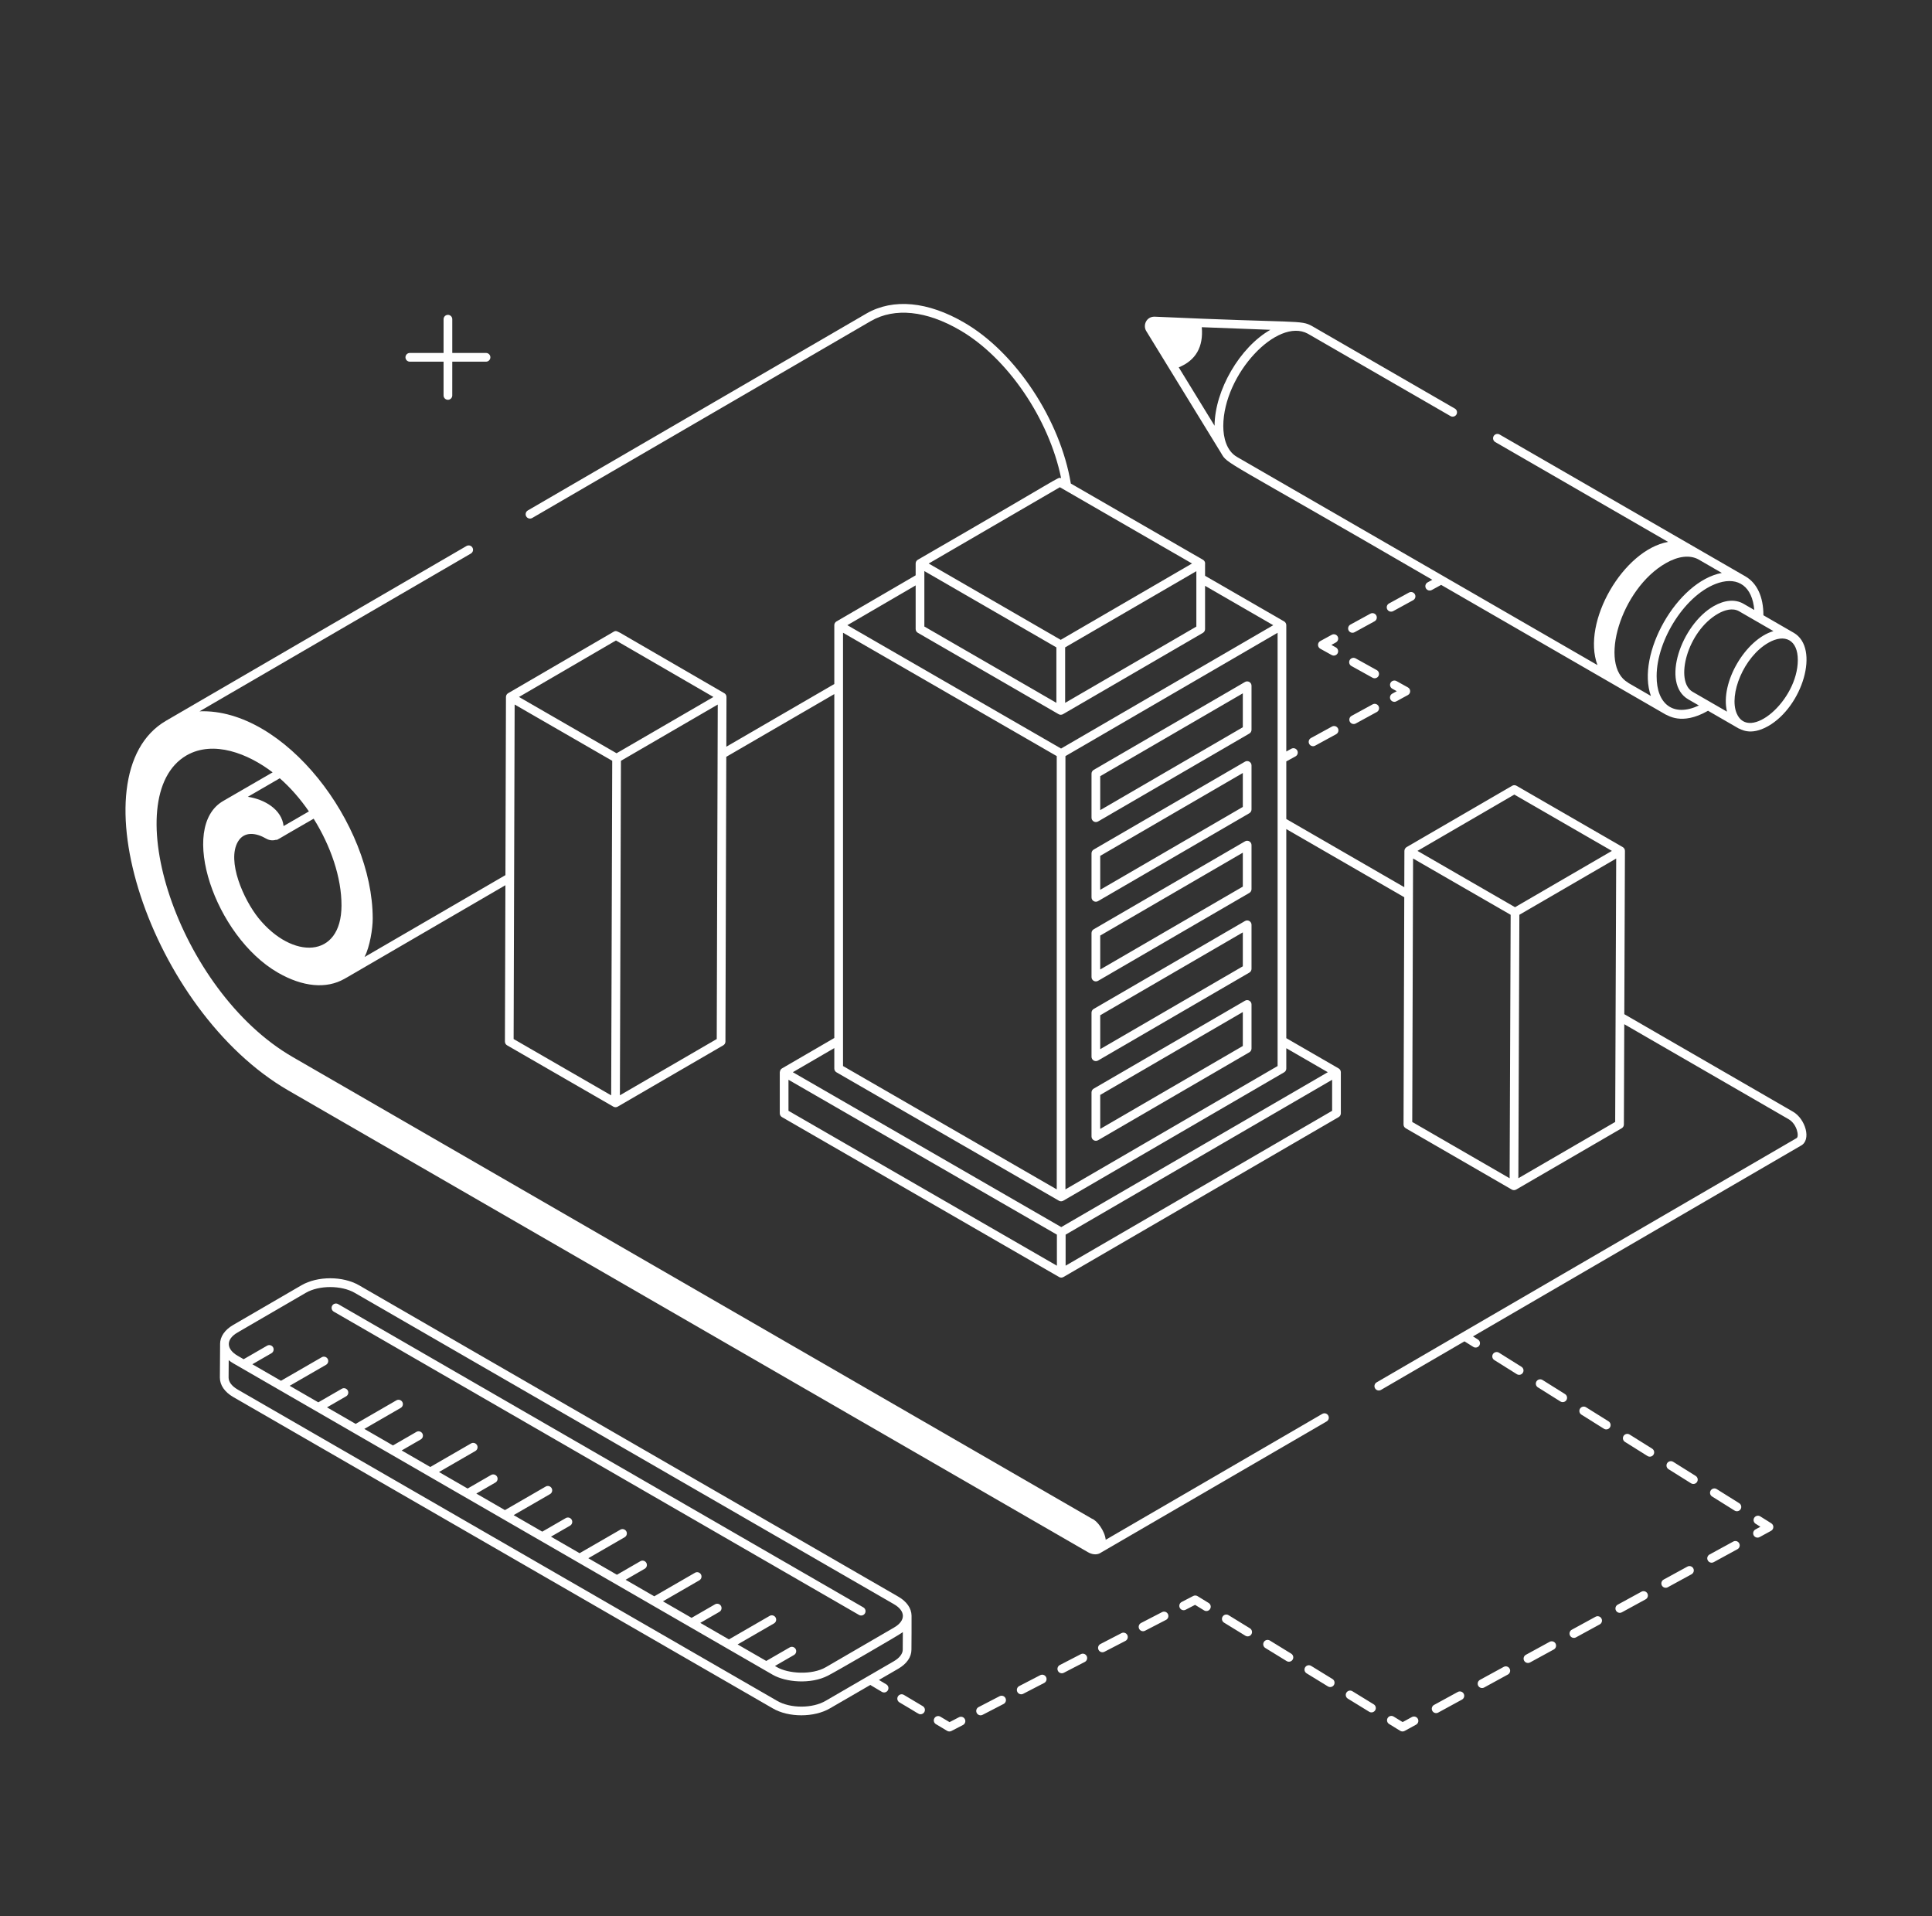 <svg width="121" height="120" viewBox="0 0 121 120" fill="none" xmlns="http://www.w3.org/2000/svg">
<rect x="0" y="0" width="121" height="120" fill="#333333" stroke="none"/>
<path d="M84.912 45.306L86.228 44.588C86.361 44.516 86.408 44.35 86.337 44.218C86.264 44.085 86.097 44.038 85.966 44.109L84.65 44.828C84.517 44.9 84.469 45.065 84.541 45.197C84.615 45.332 84.782 45.378 84.912 45.306ZM81.996 46.587C82.07 46.721 82.237 46.767 82.367 46.695L83.683 45.977C83.815 45.905 83.863 45.739 83.792 45.607C83.719 45.474 83.551 45.427 83.421 45.498L82.105 46.217C81.972 46.289 81.924 46.455 81.996 46.587ZM87.087 43.808C87.137 43.899 87.231 43.95 87.327 43.95C87.45 43.95 87.472 43.898 88.176 43.525C88.365 43.422 88.364 43.151 88.177 43.047L87.462 42.65C87.331 42.578 87.165 42.625 87.091 42.756C87.019 42.888 87.066 43.054 87.198 43.128L87.479 43.284L87.196 43.439C87.064 43.511 87.016 43.676 87.087 43.808ZM85.962 42.441C86.093 42.513 86.259 42.467 86.333 42.334C86.405 42.203 86.358 42.037 86.226 41.964L84.902 41.229C84.772 41.157 84.605 41.204 84.531 41.335C84.459 41.467 84.506 41.632 84.638 41.706L85.962 42.441ZM83.777 39.86C83.704 39.727 83.536 39.68 83.406 39.752L82.688 40.145C82.499 40.248 82.501 40.519 82.687 40.623L83.402 41.02C83.533 41.092 83.699 41.046 83.773 40.914C83.845 40.782 83.798 40.616 83.666 40.542L83.384 40.386L83.668 40.23C83.8 40.158 83.848 39.992 83.777 39.86ZM84.836 39.592L86.087 38.908C86.219 38.836 86.267 38.67 86.195 38.538C86.122 38.405 85.956 38.358 85.825 38.43L84.574 39.114C84.442 39.186 84.394 39.352 84.465 39.484C84.539 39.617 84.706 39.664 84.836 39.592ZM88.614 37.215C88.54 37.082 88.374 37.035 88.243 37.107L86.992 37.791C86.86 37.864 86.812 38.029 86.884 38.161C86.957 38.295 87.124 38.341 87.254 38.27L88.505 37.585C88.637 37.513 88.685 37.347 88.614 37.215ZM71.787 20.728C71.854 20.838 76.791 28.884 76.478 28.374C76.903 29.109 76.453 28.606 89.705 36.307L89.411 36.469C89.278 36.541 89.231 36.707 89.302 36.839C89.376 36.972 89.542 37.019 89.673 36.947L90.258 36.627C90.615 36.833 104.987 45.131 104.318 44.745C104.427 44.761 105.3 45.46 106.948 44.523C106.956 44.518 106.963 44.513 106.971 44.508L108.884 45.613L108.885 45.614C108.886 45.614 108.888 45.615 108.889 45.616C108.999 45.632 109.596 46.121 110.744 45.468C112.895 44.241 113.996 40.59 112.345 39.628C112.344 39.628 112.343 39.628 112.342 39.627C112.154 39.519 110.324 38.461 110.441 38.529C110.441 38.526 110.441 38.521 110.441 38.518C110.441 37.376 110.042 36.516 109.318 36.096C104.008 33.037 105.535 33.906 93.919 27.21C93.79 27.134 93.623 27.178 93.546 27.309C93.472 27.44 93.516 27.607 93.646 27.682L104.473 33.935C101.672 34.436 99.041 38.955 100.047 41.649L77.461 28.608C76.822 28.23 76.613 27.418 76.613 26.673C76.629 23.426 80.001 19.858 81.908 20.897L90.844 26.056C90.97 26.132 91.14 26.087 91.216 25.957C91.291 25.826 91.246 25.66 91.116 25.585L82.176 20.421C81.436 20.018 81.462 20.249 72.315 19.831C71.792 19.82 71.568 20.372 71.787 20.728ZM108.768 44.675C108.264 43.492 109.207 41.132 110.756 40.249C111.792 39.658 112.598 40.075 112.596 41.333C112.59 43.892 109.533 46.47 108.768 44.675ZM108.161 44.565L106.01 43.324C104.869 42.668 105.66 39.537 107.603 38.429C108.005 38.2 108.514 38.048 108.916 38.278L111.069 39.521C109.331 40.029 107.714 42.737 108.161 44.565ZM109.869 38.198L109.189 37.806C108.677 37.513 108.02 37.565 107.333 37.955C105.289 39.122 104.012 42.803 105.737 43.796L106.4 44.179C104.807 44.923 103.744 44.104 103.754 42.337C103.754 40.065 105.592 37.139 107.652 36.495C108.876 36.117 109.747 36.737 109.869 38.198ZM103.396 43.583L101.976 42.763C101.971 42.759 101.97 42.751 101.965 42.748L101.955 42.742C100.103 41.658 101.496 36.883 104.333 35.265C105.104 34.824 105.815 34.744 106.35 35.019L107.837 35.878C105.018 36.408 102.462 40.994 103.396 43.583ZM76.067 26.661L73.824 23.005C74.891 22.567 75.375 21.724 75.267 20.49L79.563 20.653C77.653 21.739 76.084 24.428 76.067 26.661Z" fill="white"/>
<path d="M112.289 69.613L101.729 63.51C101.739 60.953 101.759 55.84 101.769 53.284C101.769 53.187 101.717 53.097 101.633 53.048L94.979 49.207C94.894 49.158 94.79 49.158 94.705 49.207L88.094 53.048C88.011 53.097 87.957 53.193 87.957 53.288L87.95 55.557L80.56 51.288V47.681L81.137 47.366C81.269 47.294 81.317 47.128 81.245 46.996C81.172 46.863 81.005 46.815 80.875 46.888L80.56 47.059V39.151C80.56 39.054 80.508 38.963 80.424 38.914C80.424 38.914 80.423 38.914 80.422 38.914L75.472 36.057V35.304C75.473 35.299 75.477 35.294 75.477 35.288C75.477 35.191 75.424 35.101 75.34 35.053L67.066 30.281C66.406 26.299 63.623 22.08 60.397 20.207C58.119 18.877 55.946 18.672 54.274 19.628L33.056 31.966C32.926 32.043 32.882 32.209 32.958 32.339C33.032 32.47 33.199 32.512 33.331 32.438L54.547 20.101C56.039 19.247 58.019 19.45 60.122 20.678C63.103 22.408 65.697 26.231 66.455 29.933C66.447 29.93 66.439 29.937 66.43 29.936C66.215 29.892 66.795 29.675 57.482 35.053C57.398 35.102 57.347 35.192 57.347 35.289V36.027L52.387 38.916C52.303 38.964 52.252 39.054 52.252 39.151V42.834L45.49 46.76C45.492 46.299 45.499 43.472 45.499 43.646C45.499 43.548 45.447 43.458 45.363 43.409C45.362 43.409 45.361 43.409 45.361 43.409L38.843 39.63C38.672 39.553 38.591 39.466 38.434 39.56L31.826 43.409C31.825 43.409 31.825 43.409 31.824 43.409C31.824 43.41 31.824 43.41 31.823 43.41C31.739 43.459 31.688 43.549 31.688 43.646C31.686 44.476 31.69 43.083 31.655 54.802L22.833 59.929C23.165 59.275 23.343 58.161 23.343 57.522C23.343 51.584 17.81 44.342 12.498 44.544L29.491 34.664C29.621 34.588 29.665 34.421 29.589 34.291C29.514 34.16 29.347 34.117 29.216 34.192C-10.759 57.436 36.683 29.85 10.397 45.136C4.604 48.509 9.395 63.286 18.06 68.288L68.136 97.2C68.379 97.34 68.67 97.393 68.913 97.253C68.915 97.251 68.916 97.249 68.918 97.247L83.087 89.013C83.217 88.937 83.261 88.77 83.185 88.64C83.11 88.508 82.942 88.465 82.812 88.541L69.251 96.423C69.187 95.849 68.695 95.209 68.383 95.101L65.772 93.593L18.34 66.198C11.102 62.026 7.277 49.874 11.677 47.307L11.695 47.297C13.368 46.347 15.527 47.181 17.074 48.367C16.758 48.55 18.219 47.703 13.982 50.157C11.149 51.786 13.455 58.628 17.398 60.905C18.961 61.808 20.443 61.944 21.58 61.292C22.612 60.7 17.85 63.461 31.653 55.434L31.623 65.223C31.623 65.321 31.675 65.411 31.759 65.46L38.413 69.3C38.5 69.35 38.602 69.348 38.686 69.301C38.686 69.301 38.686 69.301 38.686 69.301C38.686 69.301 38.687 69.3 38.687 69.3L45.298 65.46C45.382 65.411 45.434 65.322 45.434 65.224C45.439 63.399 45.414 71.829 45.487 47.393L52.252 43.465V65.001L48.972 66.908C48.899 66.951 48.857 67.026 48.846 67.109C48.844 67.121 48.837 67.132 48.837 67.144V69.718C48.837 69.816 48.889 69.906 48.973 69.954L66.328 79.968C66.329 79.969 66.329 79.969 66.33 79.97C66.419 80.02 66.522 80.016 66.603 79.969L83.84 69.954C83.924 69.906 83.976 69.816 83.976 69.718V67.144C83.976 67.047 83.923 66.956 83.84 66.907C83.839 66.907 83.838 66.907 83.838 66.907L80.56 65.012V51.918L87.948 56.186L87.903 70.416C87.903 70.514 87.954 70.604 88.039 70.653L94.683 74.493C94.769 74.543 94.871 74.54 94.955 74.493C94.955 74.493 94.955 74.493 94.955 74.493C94.956 74.493 94.956 74.493 94.956 74.493L101.567 70.653C101.651 70.604 101.703 70.515 101.703 70.418L101.727 64.138L112.019 70.086C112.547 70.387 112.697 71.179 112.517 71.272L86.216 86.566C86.086 86.642 86.043 86.809 86.118 86.939C86.192 87.069 86.359 87.114 86.491 87.038L91.719 83.998L92.273 84.345C92.397 84.423 92.567 84.389 92.649 84.259C92.729 84.131 92.69 83.963 92.562 83.883L92.252 83.688L112.776 71.751C113.476 71.402 113.072 70.058 112.289 69.613ZM19.644 51.269C20.71 52.975 21.393 54.944 21.388 56.71C21.379 60.046 18.311 60.109 16.193 57.497C15.254 56.331 14.187 53.916 14.904 52.702C15.29 52.051 16.02 52.14 16.658 52.51C16.876 52.636 17.091 52.647 17.284 52.59C17.285 52.59 17.286 52.591 17.288 52.591C17.426 52.591 17.069 52.74 19.644 51.269ZM17.522 48.737C18.195 49.326 18.809 50.031 19.346 50.812L17.761 51.73C17.647 50.689 16.572 50.055 15.521 49.897L17.522 48.737ZM38.577 40.108L44.682 43.646L38.615 47.17L32.504 43.645L38.577 40.108ZM32.232 44.118C32.367 44.195 38.597 47.79 38.343 47.643C38.336 49.748 38.284 66.729 38.278 68.593L32.168 65.066C32.192 57.452 32.209 51.634 32.232 44.118ZM38.824 68.589C38.826 67.956 38.886 48.351 38.889 47.643L44.952 44.12C44.942 47.428 44.89 64.512 44.889 65.066L38.824 68.589ZM52.798 66.757C52.798 59.178 52.798 53.657 52.798 39.624L66.183 47.348V74.482L52.798 66.757ZM74.656 35.288L66.432 40.068C66.323 40.005 57.867 35.117 58.163 35.289L66.379 30.511C66.491 30.576 74.771 35.354 74.656 35.288ZM57.892 35.762C58.104 35.884 66.634 40.815 66.161 40.541V44.013L57.892 39.234C57.892 38.718 57.892 35.626 57.892 35.762ZM66.709 40.54C66.819 40.476 75.478 35.449 74.927 35.769V39.238L66.709 44.014V40.54ZM66.728 74.481V47.349L80.015 39.626C80.015 43.545 80.015 60.754 80.015 66.758L66.728 74.481ZM79.743 39.152C77.046 40.719 86.641 35.143 66.454 46.875L53.069 39.15L57.347 36.658V39.391C57.347 39.489 57.399 39.579 57.483 39.627L66.296 44.721C66.298 44.722 66.298 44.724 66.3 44.724C66.389 44.775 66.492 44.771 66.573 44.724L75.337 39.631C75.42 39.582 75.472 39.492 75.472 39.395V36.686L79.743 39.152ZM49.382 67.617C49.824 67.872 65.189 76.737 66.193 77.316V79.261L49.382 69.561V67.617ZM66.739 79.259V77.316L83.43 67.618V69.561L66.739 79.259ZM83.159 67.144L66.466 76.843L49.654 67.143L52.252 65.633V66.915C52.252 67.012 52.304 67.102 52.389 67.151L66.318 75.19C66.318 75.191 66.318 75.191 66.319 75.192C66.408 75.242 66.511 75.238 66.593 75.191L80.425 67.15C80.509 67.101 80.56 67.012 80.56 66.915V65.642L83.159 67.144ZM94.842 49.758L100.952 53.285L94.886 56.811L88.776 53.284L94.842 49.758ZM88.5 53.761L94.611 57.286L94.547 73.785L88.448 70.26L88.5 53.761ZM95.094 73.782L95.157 57.286L101.221 53.764L101.158 70.259L95.094 73.782Z" fill="white"/>
<path d="M77.972 42.707L68.496 48.213C68.413 48.262 68.361 48.352 68.361 48.449V51.206C68.361 51.417 68.589 51.546 68.771 51.442L78.247 45.936C78.33 45.887 78.382 45.797 78.382 45.7V42.943C78.382 42.732 78.154 42.602 77.972 42.707ZM77.837 45.542L68.906 50.732V48.606L77.837 43.417V45.542ZM77.972 47.697L68.496 53.203C68.413 53.252 68.361 53.342 68.361 53.439V56.195C68.361 56.407 68.589 56.536 68.771 56.431L78.247 50.925C78.33 50.876 78.382 50.786 78.382 50.689V47.933C78.382 47.722 78.154 47.592 77.972 47.697ZM77.837 50.532L68.906 55.721V53.596L77.837 48.407V50.532ZM77.972 52.687L68.496 58.194C68.413 58.242 68.361 58.333 68.361 58.429V61.185C68.361 61.397 68.589 61.526 68.771 61.421L78.247 55.915C78.33 55.866 78.382 55.776 78.382 55.679V52.923C78.382 52.712 78.154 52.582 77.972 52.687ZM77.837 55.522L68.906 60.711V58.587L77.837 53.397V55.522ZM77.972 57.677L68.496 63.184C68.413 63.233 68.361 63.322 68.361 63.419V66.175C68.361 66.385 68.588 66.517 68.771 66.412L78.247 60.905C78.33 60.856 78.382 60.766 78.382 60.669V57.913C78.382 57.702 78.154 57.572 77.972 57.677ZM77.837 60.512L68.906 65.701V63.577L77.837 58.387V60.512ZM77.972 62.666L68.496 68.173C68.413 68.222 68.361 68.312 68.361 68.409V71.166C68.361 71.377 68.589 71.506 68.771 71.402L78.247 65.895C78.33 65.846 78.382 65.756 78.382 65.659V62.902C78.382 62.692 78.154 62.562 77.972 62.666ZM77.837 65.502L68.906 70.692V68.566L77.837 63.376V65.502ZM53.799 101.13C53.926 101.204 54.094 101.163 54.172 101.03C54.247 100.9 54.202 100.733 54.072 100.658L21.177 81.666C21.048 81.591 20.88 81.634 20.804 81.765C20.729 81.896 20.774 82.062 20.904 82.138L53.799 101.13ZM99.333 88.125C99.209 88.046 99.039 88.083 98.957 88.211C98.877 88.339 98.915 88.507 99.043 88.587L100.454 89.471C100.578 89.549 100.748 89.515 100.83 89.385C100.91 89.257 100.871 89.088 100.744 89.008L99.333 88.125ZM104.789 91.541C104.663 91.463 104.494 91.5 104.413 91.628C104.333 91.755 104.371 91.924 104.499 92.004L105.909 92.887C106.034 92.966 106.203 92.931 106.286 92.801C106.365 92.673 106.327 92.505 106.199 92.425L104.789 91.541ZM107.516 93.25C107.39 93.171 107.222 93.208 107.14 93.336C107.06 93.464 107.098 93.633 107.226 93.713L108.637 94.596C108.761 94.674 108.931 94.64 109.013 94.51C109.093 94.382 109.054 94.214 108.927 94.134L107.516 93.25ZM102.06 89.833C101.936 89.754 101.765 89.791 101.684 89.919C101.604 90.047 101.643 90.216 101.771 90.295L103.182 91.179C103.306 91.257 103.476 91.223 103.558 91.093C103.638 90.965 103.6 90.797 103.472 90.717L102.06 89.833ZM96.606 86.416C96.481 86.338 96.311 86.374 96.23 86.502C96.15 86.63 96.188 86.798 96.316 86.878L97.727 87.762C97.851 87.84 98.02 87.806 98.103 87.676C98.183 87.548 98.144 87.379 98.016 87.3L96.606 86.416ZM93.879 84.708C93.754 84.629 93.585 84.666 93.502 84.794C93.423 84.922 93.461 85.09 93.589 85.17L94.999 86.054C95.124 86.132 95.293 86.098 95.375 85.967C95.455 85.84 95.417 85.671 95.289 85.591L93.879 84.708ZM110.243 94.958C110.118 94.879 109.948 94.917 109.867 95.045C109.787 95.172 109.826 95.34 109.954 95.421L110.252 95.608L109.942 95.777C109.81 95.849 109.762 96.015 109.833 96.147C109.907 96.281 110.074 96.327 110.204 96.255L110.922 95.863C111.103 95.763 111.113 95.505 110.936 95.393L110.243 94.958ZM94.176 104.384L92.689 105.196C92.556 105.268 92.509 105.434 92.58 105.566C92.654 105.7 92.821 105.746 92.951 105.675L94.438 104.862C94.57 104.79 94.618 104.625 94.546 104.493C94.473 104.359 94.306 104.312 94.176 104.384ZM91.3 105.954L89.813 106.766C89.681 106.838 89.633 107.004 89.705 107.136C89.778 107.27 89.945 107.316 90.075 107.244L91.562 106.433C91.695 106.361 91.743 106.195 91.671 106.063C91.598 105.929 91.431 105.882 91.3 105.954ZM102.803 99.675L101.316 100.487C101.184 100.559 101.136 100.725 101.207 100.857C101.281 100.991 101.448 101.037 101.578 100.965L103.065 100.153C103.197 100.081 103.245 99.915 103.174 99.783C103.1 99.65 102.933 99.603 102.803 99.675ZM108.554 96.535L107.066 97.347C106.934 97.419 106.886 97.584 106.958 97.716C107.032 97.851 107.199 97.897 107.329 97.825L108.816 97.013C108.948 96.942 108.996 96.776 108.924 96.644C108.851 96.51 108.684 96.462 108.554 96.535ZM99.928 101.244L98.44 102.057C98.308 102.129 98.26 102.294 98.332 102.426C98.406 102.561 98.573 102.607 98.702 102.535L100.19 101.723C100.322 101.651 100.37 101.485 100.298 101.353C100.225 101.219 100.059 101.173 99.928 101.244ZM105.678 98.105L104.191 98.917C104.059 98.989 104.011 99.154 104.082 99.286C104.156 99.421 104.323 99.467 104.453 99.395L105.94 98.583C106.072 98.511 106.12 98.346 106.049 98.213C105.976 98.08 105.809 98.032 105.678 98.105ZM97.052 102.814L95.564 103.627C95.432 103.698 95.384 103.864 95.455 103.996C95.529 104.13 95.696 104.176 95.826 104.105L97.314 103.293C97.446 103.221 97.494 103.055 97.423 102.923C97.35 102.789 97.182 102.742 97.052 102.814ZM88.426 107.524L87.847 107.84L87.284 107.495C87.155 107.414 86.987 107.455 86.909 107.584C86.83 107.713 86.871 107.88 86.999 107.959L87.696 108.388C87.777 108.437 87.88 108.443 87.97 108.394L88.688 108.002C88.82 107.93 88.868 107.765 88.797 107.633C88.723 107.499 88.557 107.453 88.426 107.524ZM79.531 102.734C79.401 102.655 79.233 102.695 79.156 102.824C79.077 102.952 79.117 103.12 79.245 103.199L80.582 104.02C80.709 104.098 80.878 104.059 80.957 103.93C81.036 103.802 80.995 103.634 80.868 103.555L79.531 102.734ZM76.946 101.147C76.816 101.067 76.65 101.109 76.571 101.237C76.492 101.365 76.533 101.533 76.66 101.612L77.998 102.433C78.125 102.511 78.294 102.472 78.373 102.343C78.451 102.215 78.411 102.047 78.283 101.968L76.946 101.147ZM82.115 104.321C81.986 104.241 81.819 104.282 81.74 104.411C81.661 104.539 81.702 104.707 81.83 104.786L83.167 105.606C83.294 105.685 83.463 105.646 83.542 105.517C83.62 105.389 83.58 105.221 83.452 105.142L82.115 104.321ZM84.7 105.908C84.571 105.828 84.402 105.869 84.325 105.997C84.246 106.126 84.286 106.294 84.414 106.372L85.751 107.193C85.878 107.272 86.047 107.233 86.126 107.104C86.205 106.975 86.164 106.808 86.037 106.729L84.7 105.908ZM75.001 99.953C74.921 99.904 74.819 99.9 74.732 99.943L74.006 100.319C73.873 100.388 73.82 100.553 73.89 100.687C73.958 100.821 74.123 100.873 74.257 100.804L74.846 100.499L75.412 100.846C75.539 100.925 75.708 100.886 75.787 100.756C75.866 100.628 75.826 100.46 75.698 100.381L75.001 99.953ZM70.234 102.271L68.919 102.952C68.785 103.021 68.733 103.186 68.803 103.32C68.871 103.453 69.035 103.506 69.17 103.437L70.486 102.756C70.619 102.686 70.671 102.522 70.602 102.388C70.533 102.253 70.369 102.202 70.234 102.271ZM67.69 103.588L66.375 104.268C66.242 104.338 66.189 104.502 66.259 104.636C66.327 104.769 66.491 104.822 66.626 104.753L67.942 104.072C68.075 104.003 68.127 103.839 68.058 103.705C67.989 103.57 67.825 103.518 67.69 103.588ZM65.147 104.904L63.832 105.585C63.699 105.654 63.646 105.818 63.716 105.952C63.784 106.085 63.948 106.139 64.083 106.069L65.399 105.389C65.532 105.319 65.584 105.155 65.515 105.021C65.446 104.886 65.282 104.835 65.147 104.904ZM72.777 100.955L71.462 101.635C71.329 101.705 71.276 101.869 71.346 102.003C71.414 102.136 71.578 102.189 71.713 102.12L73.029 101.439C73.162 101.37 73.214 101.206 73.145 101.072C73.076 100.938 72.912 100.885 72.777 100.955ZM62.603 106.22L61.288 106.901C61.154 106.971 61.102 107.135 61.172 107.269C61.24 107.402 61.404 107.455 61.539 107.386L62.855 106.705C62.988 106.636 63.04 106.471 62.971 106.337C62.902 106.203 62.738 106.152 62.603 106.22ZM60.06 107.537L59.469 107.843L58.896 107.502C58.767 107.424 58.599 107.465 58.522 107.597C58.445 107.726 58.487 107.893 58.617 107.97L59.32 108.39C59.397 108.436 59.498 108.442 59.585 108.398L60.312 108.022C60.445 107.952 60.497 107.788 60.428 107.654C60.359 107.52 60.194 107.468 60.06 107.537ZM56.611 106.138C56.481 106.06 56.315 106.101 56.237 106.232C56.16 106.362 56.202 106.529 56.332 106.606C57.556 107.321 57.517 107.35 57.654 107.35C57.746 107.35 57.837 107.302 57.888 107.217C57.965 107.087 57.923 106.92 57.793 106.843L56.611 106.138Z" fill="white"/>
<path d="M55.046 105.202L56.264 104.496C56.792 104.188 57.083 103.765 57.083 103.307C57.083 103.286 57.099 101.193 57.09 101.174C57.082 100.713 56.79 100.291 56.261 99.986L22.487 80.487C21.474 79.901 19.889 79.901 18.878 80.487L14.604 82.971C14.074 83.279 13.783 83.705 13.783 84.17C13.783 84.174 13.785 84.178 13.785 84.182L13.771 86.267C13.771 86.738 14.068 87.17 14.606 87.483L48.384 106.974C49.383 107.566 51.002 107.56 51.989 106.975L54.514 105.511C54.52 105.515 54.52 105.524 54.527 105.528L55.23 105.947C55.358 106.024 55.526 105.983 55.604 105.853C55.681 105.723 55.639 105.556 55.509 105.479L55.046 105.202ZM14.878 83.443L19.152 80.959C19.984 80.476 21.385 80.481 22.214 80.959L55.988 100.458C56.736 100.891 56.727 101.495 55.997 101.918L51.723 104.402C50.852 104.909 49.37 104.813 48.659 104.399L48.534 104.327L49.73 103.637C49.86 103.561 49.905 103.395 49.83 103.264C49.752 103.133 49.585 103.088 49.457 103.165L47.989 104.012L46.196 102.978L48.475 101.662C48.605 101.587 48.65 101.42 48.575 101.29C48.498 101.158 48.329 101.115 48.202 101.19L45.651 102.663L43.858 101.628L45.054 100.938C45.184 100.862 45.229 100.696 45.154 100.565C45.077 100.434 44.909 100.389 44.781 100.466L43.313 101.313L41.52 100.278L43.799 98.962C43.929 98.887 43.974 98.721 43.899 98.59C43.823 98.459 43.653 98.414 43.526 98.49L40.975 99.964L39.182 98.929L40.378 98.238C40.509 98.163 40.553 97.996 40.478 97.866C40.401 97.734 40.233 97.69 40.106 97.766L38.638 98.614L36.845 97.579L39.123 96.263C39.253 96.188 39.298 96.022 39.224 95.891C39.147 95.76 38.977 95.715 38.851 95.791L36.299 97.264L34.507 96.229L35.704 95.538C35.834 95.463 35.878 95.297 35.804 95.166C35.727 95.034 35.558 94.991 35.431 95.067L33.962 95.915L32.169 94.88L34.448 93.564C34.578 93.489 34.622 93.322 34.548 93.192C34.471 93.06 34.302 93.016 34.175 93.092L31.624 94.565L29.831 93.53L31.028 92.839C31.158 92.764 31.203 92.597 31.128 92.467C31.051 92.335 30.882 92.292 30.755 92.367L29.286 93.215L27.494 92.18L29.773 90.864C29.903 90.789 29.948 90.622 29.873 90.492C29.795 90.36 29.627 90.317 29.5 90.392L26.948 91.866L25.156 90.831L26.352 90.14C26.482 90.065 26.527 89.898 26.452 89.767C26.375 89.636 26.206 89.592 26.079 89.668L24.611 90.516L22.818 89.481L25.097 88.165C25.227 88.09 25.272 87.923 25.197 87.793C25.119 87.661 24.951 87.618 24.824 87.693L22.273 89.166L20.48 88.131L21.677 87.44C21.807 87.365 21.852 87.198 21.777 87.068C21.7 86.936 21.531 86.893 21.405 86.968L19.935 87.817L18.142 86.781L20.421 85.466C20.551 85.391 20.596 85.224 20.521 85.093C20.444 84.962 20.275 84.918 20.149 84.994L17.597 86.467L15.805 85.432L17.002 84.741C17.132 84.665 17.176 84.499 17.102 84.368C17.024 84.237 16.856 84.194 16.729 84.269L15.259 85.117L14.888 84.903C14.167 84.486 14.127 83.878 14.878 83.443ZM51.715 106.505C50.887 106.995 49.489 106.994 48.659 106.503L14.879 87.012C14.516 86.8 14.317 86.536 14.317 86.268L14.324 85.177C14.412 85.249 14.511 85.317 14.618 85.379C18.006 87.335 44.577 102.673 48.39 104.874C49.21 105.348 50.777 105.493 51.865 104.926C52.383 104.66 56.327 102.382 56.544 102.207L56.538 103.306C56.538 103.559 56.337 103.822 55.99 104.025L51.715 106.505ZM25.667 22.649H27.78L27.78 24.763C27.78 24.914 27.902 25.036 28.052 25.036C28.203 25.036 28.325 24.914 28.325 24.763L28.326 22.649H30.44C30.59 22.649 30.712 22.527 30.712 22.376C30.712 22.225 30.59 22.103 30.44 22.103H28.326L28.326 19.99C28.326 19.839 28.204 19.717 28.053 19.717C27.903 19.717 27.781 19.839 27.781 19.99L27.78 22.103H25.667C25.517 22.103 25.394 22.225 25.394 22.376C25.394 22.527 25.517 22.649 25.667 22.649Z" fill="white"/>
</svg>
